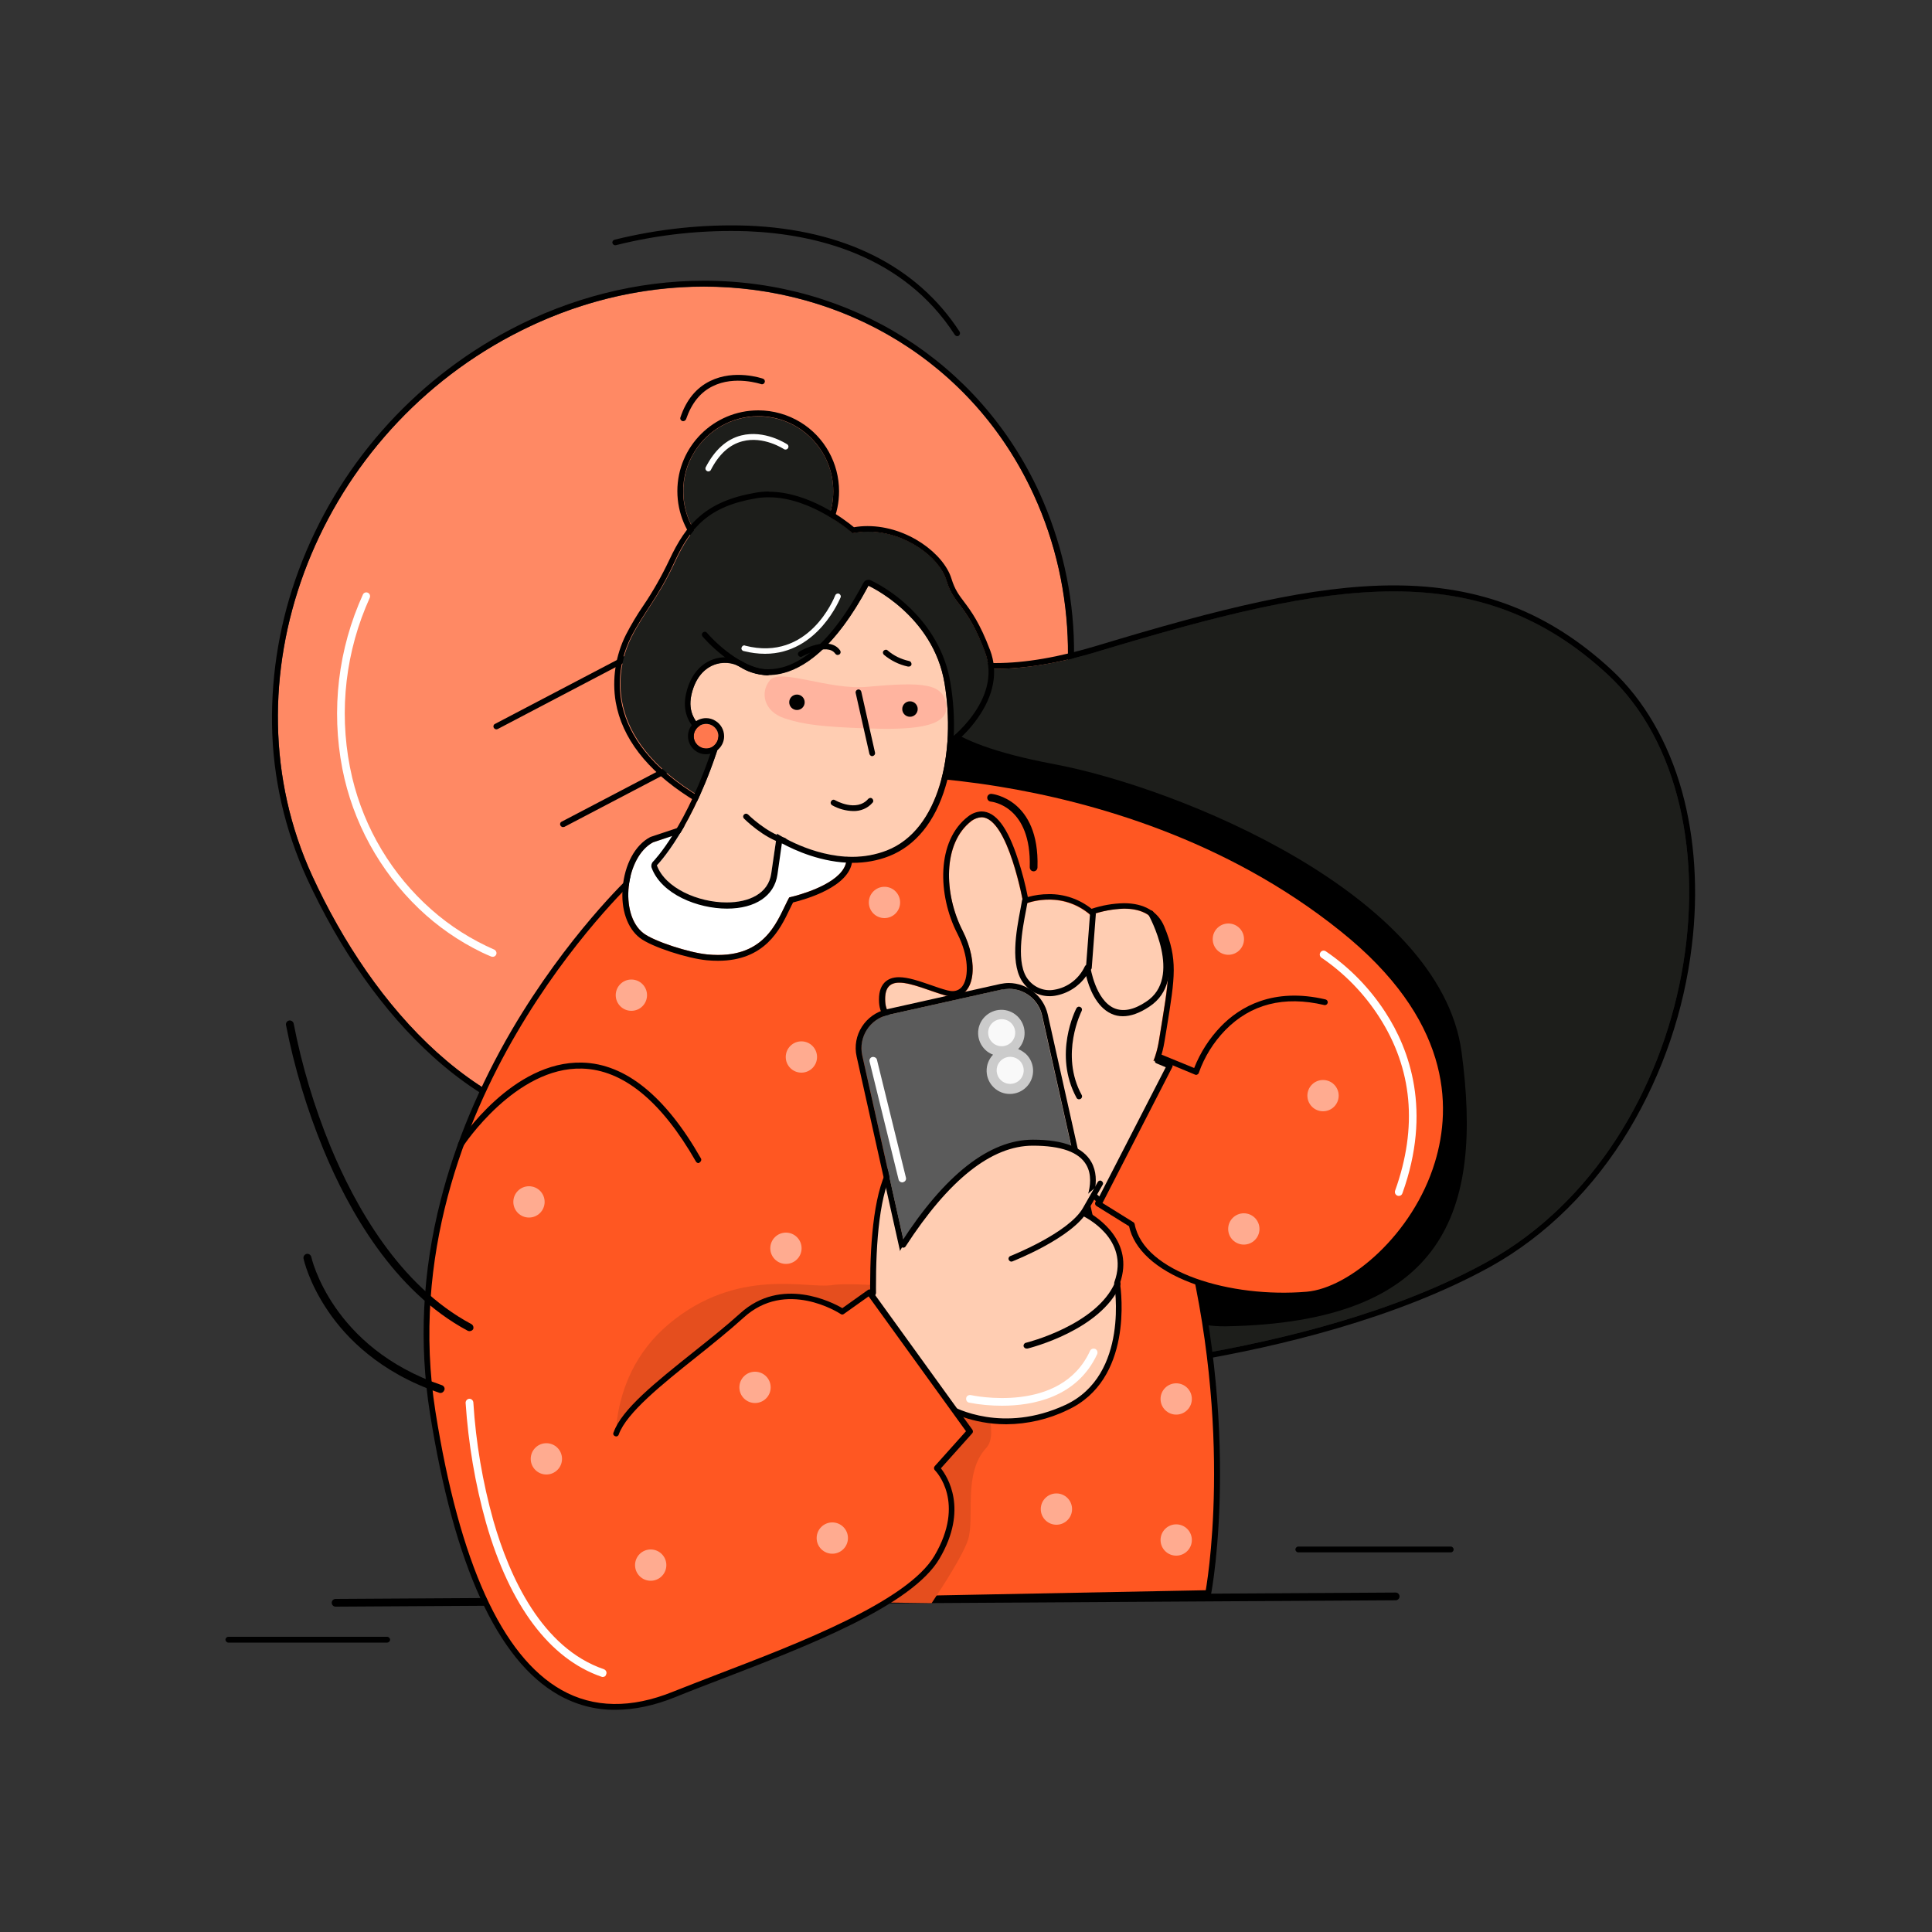 <?xml version="1.0" encoding="UTF-8" standalone="no"?>
<!DOCTYPE svg PUBLIC "-//W3C//DTD SVG 1.1//EN" "http://www.w3.org/Graphics/SVG/1.1/DTD/svg11.dtd">
<svg width="100%" height="100%" viewBox="0 0 1000 1000" version="1.1" xmlns="http://www.w3.org/2000/svg" xmlns:xlink="http://www.w3.org/1999/xlink" xml:space="preserve" xmlns:serif="http://www.serif.com/" style="fill-rule:evenodd;clip-rule:evenodd;stroke-linejoin:round;stroke-miterlimit:2;">
    <rect x="0" y="0" width="1000" height="1000" fill="#333333" stroke="none"/>
    <g transform="matrix(1,0,0,1,4,-41)">
        <g id="line">
            <path d="M169.7,872.6C168.6,872.6 167.7,871.7 167.7,870.6C167.7,869.5 168.6,868.6 169.7,868.6L718.4,865.3C719.5,865.3 720.4,866.2 720.4,867.3C720.4,868.4 719.5,869.3 718.4,869.3L169.7,872.6Z" style="fill-rule:nonzero;"/>
            <path d="M746.9,844.5L668,844.5C667.2,844.5 666.5,843.8 666.5,843C666.5,842.2 667.2,841.5 668,841.5L746.9,841.5C747.7,841.5 748.4,842.2 748.4,843C748.4,843.8 747.8,844.5 746.9,844.5Z" style="fill-rule:nonzero;"/>
            <path d="M196.4,891.2L114.2,891.2C113.4,891.2 112.7,890.5 112.7,889.7C112.7,888.9 113.4,888.2 114.2,888.2L196.4,888.2C197.2,888.2 197.9,888.9 197.9,889.7C197.9,890.5 197.2,891.2 196.4,891.2Z" style="fill-rule:nonzero;"/>
        </g>
        <g id="message_2">
            <path d="M157.6,494.3C111.6,394.2 158,268.9 261.1,214.5C364.2,160.1 485.1,197 531.1,297.1C577.1,397.2 530.7,522.5 427.6,577C415,583.7 401.8,589.1 388.2,593.2L370.2,668.7L317,626C245.1,625.6 189,562.7 157.6,494.3Z" style="fill:rgb(255,137,100);fill-rule:nonzero;"/>
            <path d="M360.3,189.3C432.5,189.3 499.5,228.3 531,297C577,397.1 530.6,522.4 427.5,576.9C414.9,583.6 401.7,589 388.1,593.1L370.1,668.6L317,626C245.1,625.6 189,562.7 157.6,494.3C111.6,394.2 158,268.9 261.1,214.5C293.4,197.4 327.4,189.3 360.3,189.3M360.3,186.3C326,186.3 291.2,195.1 259.7,211.8C209.3,238.5 170.4,282.8 150.6,336.2C141.1,361.7 136.4,388.8 136.8,416C137.2,443.5 143.4,470.5 154.8,495.5C172,532.9 194.5,564.8 220.1,587.9C234.4,600.8 249.5,610.8 265,617.6C281.1,624.8 298.4,628.7 316,629L368.4,670.9C369.7,671.9 371.6,671.7 372.6,670.4C372.9,670.1 373.1,669.7 373.2,669.2L390.8,595.4C404,591.3 416.8,586 429,579.5C479.4,552.8 518.3,508.5 538.1,455.1C547.6,429.6 552.3,402.5 551.9,375.3C551.5,347.8 545.3,320.8 533.9,295.8C502.8,228.2 436.3,186.3 360.3,186.3Z" style="fill-rule:nonzero;"/>
            <path d="M252.9,418.5C252.1,418.5 251.4,417.8 251.4,417C251.4,416.4 251.7,415.9 252.2,415.7L435.7,319.5C436.5,319.2 437.3,319.6 437.7,320.3C438,321 437.7,321.7 437.1,322.1L253.7,418.3C253.3,418.5 253.1,418.5 252.9,418.5Z" style="fill-rule:nonzero;"/>
            <path d="M287.4,469.1C286.6,469.1 285.9,468.4 285.9,467.6C285.9,467 286.2,466.5 286.7,466.3L393.6,410.3C394.4,410 395.2,410.3 395.6,411.1C395.9,411.8 395.6,412.6 395,413L288.1,469C287.9,469 287.6,469.1 287.4,469.1Z" style="fill-rule:nonzero;"/>
            <path d="M252,532.6C240.1,527.4 229,520.4 219.3,511.8C198.9,493.8 184.6,469.9 178.3,443.5C171.4,414.2 173.8,383.4 185.2,355.5C185.9,353.9 186.6,352.2 187.3,350.6C187.8,349.6 187.5,348.4 186.6,347.9C185.6,347.3 184.4,347.7 183.9,348.6C171,376.9 167.3,408.4 173.2,438.9C178.6,466.5 192.5,491.8 212.8,511.3C222.4,520.5 233.5,528.2 245.5,534C247,534.7 248.5,535.4 250,536C251,536.5 252.2,536.2 252.7,535.3C253.3,534.4 252.9,533.2 252,532.6Z" style="fill:white;fill-rule:nonzero;"/>
            <path d="M491.5,215C491,215 490.5,214.7 490.2,214.3C463.2,172.5 417,162.1 383,160.7C360.1,159.9 337.1,162.3 314.8,167.9C314,168.1 313.2,167.6 313,166.8C312.8,166.1 313.3,165.3 314,165.1C336.6,159.5 359.8,157 383.1,157.8C432.8,159.8 470.7,178.8 492.7,212.7C493.1,213.4 492.9,214.3 492.2,214.8C492.1,214.9 491.8,215 491.5,215Z" style="fill-rule:nonzero;"/>
        </g>
        <g id="moman">
            <path d="M393.5,322.5C444.5,333.5 446,414 565,378C684,342 760.5,327.5 828,390C902.9,459.3 876,633 766,694C672.4,745.9 531,752 531,752L393.5,322.5Z" style="fill:rgb(29,30,27);fill-rule:nonzero;"/>
            <path d="M393.5,322.5C435.3,331.5 443.9,387.2 511.1,387.2C525.9,387.2 543.6,384.5 565,378C625.3,359.8 674.6,347.1 717.4,347.1C759.1,347.1 794.7,359.2 828,390C902.9,459.3 876,633 766,694C672.4,745.9 531,752 531,752L393.5,322.5M393.5,319.5C391.8,319.5 390.5,320.8 390.5,322.5C390.5,322.8 390.5,323.1 390.6,323.4L528.1,752.9C528.5,754.1 529.7,755 531,755L531.1,755C558.8,753.4 586.5,750.2 613.9,745.4C657.1,738.1 718.7,723.6 767.5,696.6C796.1,680.7 821,656.1 839.4,625.4C856.7,596.3 867.7,564 871.7,530.4C875.1,502.4 873.3,474.8 866.6,450.6C859.5,425.1 846.9,403.3 830.1,387.7C797.9,357.9 762.1,344 717.5,344C675.4,344 627.6,355.9 564.2,375.1C544,381.2 526.7,384.2 511.1,384.2C472.8,384.2 454.5,365.8 436.8,348.1C424.2,335.4 412.3,323.5 394.2,319.6C393.9,319.5 393.7,319.5 393.5,319.5Z" style="fill-rule:nonzero;"/>
            <path d="M479.5,408.5C479.5,408.5 477.5,424.5 541.5,436.5C605.5,448.5 741.5,503.5 752.5,585.5C763.5,667.5 744.5,725.5 630.5,727.5C516.5,729.5 421,408.5 421,408.5L479.5,408.5Z" style="fill-rule:nonzero;"/>
            <path d="M335.8,482.5C313.5,505.5 259.5,591.5 243.5,692.5C227.5,793.5 309.5,871.5 309.5,871.5L621.5,865.5C621.5,865.5 639.5,773.5 604.5,658.5C591.1,614.3 716,567.9 680.5,541.5C631.2,504.8 395.5,449.5 395.5,449.5" style="fill:rgb(255,87,34);fill-rule:nonzero;"/>
            <path d="M309.5,873C309.1,873 308.8,872.8 308.5,872.6C308.3,872.4 287.6,852.6 269.2,820.6C252.2,791.1 233.7,744.8 242,692.2C257.4,595 310,507 334.7,481.5C335.3,480.9 336.2,480.9 336.8,481.5C337.4,482.1 337.4,483 336.8,483.6C312.3,508.9 260.2,596.1 244.9,692.8C236.7,744.5 254.9,790 271.7,819.1C282.3,837.6 295.2,854.7 310,870.1L620.1,864.1C622,853 635.3,765.3 602.9,659C595.9,636 624.4,612.7 649.6,592.3C668,577.3 685.4,563.1 685.2,552.2C685.1,548.7 683.2,545.7 679.4,542.8C630.9,506.7 397.3,451.6 395,451.1C394.2,450.9 393.7,450.2 393.8,449.3C393.9,448.4 394.7,448 395.6,448.1L395.7,448.1C405.3,450.4 632.2,503.9 681.3,540.4C685.8,543.8 688.2,547.7 688.3,552.1C688.6,564.5 671.4,578.5 651.6,594.6C627.1,614.5 599.4,637 605.9,658.1C640.6,772.1 623.1,864.9 622.9,865.8C622.8,866.5 622.2,867 621.5,867L309.5,873Z" style="fill-rule:nonzero;"/>
            <path d="M426.3,706.2C413.9,708.1 377.6,696.6 342.2,726.3C306.8,756 315.4,800.8 315.4,800.8L330.7,861L403.9,869.8L478.2,870.8C484.4,861.5 494.5,845.8 497,838.1C500.8,826.6 494.1,803.7 506.6,790.3C519,777 479.8,709 479.8,709C479.8,709 438.7,704.2 426.3,706.2Z" style="fill:rgb(229,78,30);fill-rule:nonzero;"/>
            <path d="M386.6,447.2C428.2,434 581.3,433.9 690.8,521.9C800.3,609.9 714.3,707.7 672.3,711.2C630.3,714.7 586.4,699.9 581.7,674.9L564.3,664L596.3,588.1L615,595.8C615,595.8 630.1,547.6 681.7,559.8" style="fill:rgb(255,87,34);fill-rule:nonzero;"/>
            <path d="M660.1,713.1C643.2,713.1 626.4,710.3 612.5,705C594.3,698.1 583,687.7 580.4,675.7L563.5,665.2C562.9,664.8 562.6,664 562.9,663.4L594.9,587.5C595.2,586.7 596.1,586.4 596.8,586.7L614.1,593.8C617.3,585.7 622,578.4 628,572.2C637.6,562.3 654.8,551.9 682.1,558.3C682.9,558.5 683.4,559.3 683.2,560.1C683,560.9 682.2,561.4 681.4,561.2C660.6,556.3 643.4,560.7 630.2,574.2C624.1,580.5 619.4,588 616.5,596.3C616.4,596.7 616.1,597 615.7,597.2C615.3,597.4 614.9,597.4 614.5,597.2L597.2,590L566.2,663.4L582.6,673.6C583,673.8 583.2,674.2 583.3,674.6C588,699.6 633.1,712.9 672.3,709.6C694.6,707.7 727.4,679.8 738.7,642.6C747.7,613.1 746.6,568.4 689.9,523C630.4,475.2 560.9,455.9 513,448.1C456.6,438.9 408.2,441.9 387.1,448.6C386.3,448.9 385.5,448.4 385.2,447.6C384.9,446.8 385.4,446 386.2,445.7C407.7,438.9 456.7,435.8 513.5,445.1C561.7,453 631.7,472.4 691.8,520.6C716.3,540.3 732.7,561.8 740.5,584.4C747.2,603.4 747.5,624.1 741.5,643.4C729.8,681.7 695.7,710.5 672.5,712.5C668.4,713 664.2,713.1 660.1,713.1Z" style="fill-rule:nonzero;"/>
            <path d="M546.3,611.4C531.4,598.4 512.1,593 488.2,583.9C468.9,576.5 454.9,570.7 454.2,559.7C453,541.9 471.3,552.4 485.6,556.4C499.9,560.4 503.8,541.6 494.2,522.8C484.6,504 483.7,477.6 498.9,466C515.9,453 525.7,509.2 525.7,509.2C525.7,509.2 544.3,500.9 560.4,514.7C560.4,514.7 588.4,503.8 595.8,521.5C603.2,539.2 601,547.5 595.8,579.7C590.6,611.9 559.5,623 546.3,611.4Z" style="fill:rgb(255,205,178);fill-rule:nonzero;"/>
            <path d="M504,464C517.9,464 525.8,509.1 525.8,509.1C530,507.4 534.4,506.6 539,506.6C546.9,506.5 554.6,509.4 560.5,514.6C566.1,512.6 571.9,511.5 577.9,511.3C585.1,511.3 592.6,513.5 595.9,521.4C603.3,539.1 601.1,547.4 595.9,579.6C592.1,603.5 573.8,615.8 559.3,615.8C554.6,615.9 550,614.4 546.3,611.3C531.4,598.3 512.1,592.9 488.2,583.8C468.9,576.4 454.9,570.6 454.2,559.6C453.7,552 456.7,549.6 461.5,549.6C467.9,549.6 477.5,554 485.6,556.3C486.8,556.6 488,556.8 489.2,556.8C500.5,556.8 502.9,539.7 494.2,522.6C484.6,503.8 483.7,477.4 498.9,465.8C500.4,464.8 502.2,464.1 504,464M504,461C501.5,461.1 499.1,462 497.1,463.6C480.6,476.2 481.3,504.3 491.5,524.2C497.6,536.1 497.3,546.4 494.5,550.9C493.4,552.8 491.4,554 489.1,554C488.1,554 487.2,553.8 486.3,553.6C483.6,552.9 480.7,551.9 477.9,550.9C471.8,548.8 466.1,546.8 461.3,546.8C458,546.8 455.5,547.8 453.7,549.7C451.6,552 450.7,555.3 451,560C451.9,573.3 468.1,579.5 486.9,586.8C491.4,588.5 495.7,590.1 499.8,591.6C518,598.3 532.4,603.6 544.1,613.8C548.3,617.3 553.6,619.2 559.1,619C575.3,619 594.6,605.4 598.7,580.3C599.1,577.8 599.5,575.4 599.9,573.1C604.2,546.5 605.7,537.6 598.6,520.5C595.3,512.7 588.1,508.5 577.8,508.5C572.1,508.6 566.4,509.6 561,511.4C554.7,506.4 546.9,503.7 538.9,503.8C535.2,503.8 531.5,504.3 528,505.3C526.7,498.7 525,492.2 522.9,485.8C517.5,469.1 511.3,461 504,461Z" style="fill-rule:nonzero;"/>
            <path d="M577.2,567C575.1,567 573.1,566.6 571.2,565.7C563.3,562.1 559.6,552 558.2,546.2C554.4,551.6 548.6,555.3 542,556.4C535.9,557.4 529.8,555 526,550.2C518.5,541 522.1,522.5 524.2,511.5C524.5,509.8 524.8,508.3 525,507.1C525.1,506.3 525.9,505.7 526.7,505.9C527.5,506 528.1,506.8 527.9,507.6C527.7,508.8 527.4,510.3 527.1,512C525.2,521.8 521.6,540.1 528.3,548.2C531.5,552.2 536.6,554.2 541.6,553.3C548.6,552.2 554.5,547.6 557.5,541.2C557.8,540.6 558.4,540.2 559.1,540.3C559.8,540.4 560.3,540.9 560.4,541.6C560.4,541.8 563,558.5 572.6,562.8C577.2,564.8 582.8,563.8 589.2,559.5C608.5,547 590.6,514.7 590.4,514.4C590,513.7 590.3,512.8 591,512.4C591.7,512 592.6,512.3 593,513C593.8,514.4 612.4,548 590.8,562.1C585.8,565.4 581.3,567 577.2,567Z" style="fill-rule:nonzero;"/>
            <path d="M559.6,543.3L559.5,543.3C558.7,543.2 558.1,542.5 558.1,541.7L560.2,514C560.3,513.2 561,512.6 561.8,512.6C562.6,512.6 563.2,513.4 563.2,514.2L561.1,541.8C561.1,542.7 560.4,543.3 559.6,543.3Z" style="fill-rule:nonzero;"/>
            <path d="M449.5,745.4C449.5,745.4 441.4,656.7 461.6,640.6C481.8,624.5 493.7,634.1 489.7,661.5" style="fill:rgb(255,205,178);fill-rule:nonzero;"/>
            <path d="M449.5,746.9C448.7,746.9 448.1,746.3 448,745.5C447.7,741.8 440.1,655.9 460.6,639.4C472.8,629.6 480.3,630.4 484.4,632.7C490.9,636.4 493.4,646.7 491.2,661.7C491.1,662.5 490.3,663.1 489.5,663C488.7,662.9 488.1,662.1 488.2,661.3C490.1,647.8 488.2,638.4 482.9,635.3C478.3,632.6 471,634.9 462.5,641.7C443.2,657.2 450.9,744.3 451,745.2C451.1,746 450.5,746.8 449.6,746.8L449.5,746.9Z" style="fill-rule:nonzero;"/>
            <path d="M595.2,589.9L601.5,592.5L565.5,662.6C565.5,662.6 522.5,626.5 520.5,596.5" style="fill:rgb(255,205,178);fill-rule:nonzero;"/>
            <path d="M565.5,664.1C565.1,664.1 564.8,664 564.5,663.8C562.8,662.3 521,627 519,596.7C518.9,595.9 519.6,595.2 520.4,595.1C521.2,595 521.9,595.7 522,596.5C523.7,622.5 557.6,653.7 565,660.3L599.4,593.4L594.6,591.4C593.8,591.1 593.5,590.2 593.8,589.4C594.1,588.6 595,588.3 595.8,588.6L602.1,591.2C602.5,591.4 602.8,591.7 602.9,592.1C603,592.5 603,592.9 602.8,593.3L566.8,663.4C566.6,663.8 566.2,664.1 565.8,664.2C565.7,664.1 565.6,664.1 565.5,664.1Z" style="fill-rule:nonzero;"/>
            <path d="M455.6,566.3L514.3,553.2C523.8,551.1 533.2,557.1 535.3,566.6L566.4,705.9C568.5,715.4 562.5,724.8 553,726.9L494.4,740C484.9,742.1 475.5,736.1 473.4,726.6L442.3,587.3C440.1,577.8 446.1,568.4 455.6,566.3Z" style="fill:rgb(91,91,91);fill-rule:nonzero;"/>
            <path d="M518.2,552.8C526.4,552.8 533.6,558.5 535.4,566.6L566.5,705.9C568.6,715.4 562.6,724.8 553.1,726.9L494.4,740C484.9,742.1 475.5,736.1 473.4,726.6L442.3,587.3C440.2,577.8 446.2,568.4 455.7,566.3L514.4,553.2C515.6,553 516.9,552.9 518.2,552.8M518.2,549.8C516.7,549.8 515.2,550 513.7,550.3L455,563.4C443.9,565.9 436.9,576.9 439.4,587.9L470.5,727.2C473,738.3 484,745.3 495.1,742.9L553.8,729.8C564.9,727.3 571.9,716.3 569.4,705.2L538.3,566C536.1,556.6 527.8,549.9 518.2,549.8Z" style="fill-rule:nonzero;"/>
            <path d="M523,584C527.6,579.2 527.4,571.6 522.6,567C517.8,562.4 510.2,562.6 505.6,567.4C501,572.2 501.2,579.8 506,584.4C507.1,585.5 508.5,586.3 510,586.9C505.4,591.7 505.6,599.3 510.4,603.9C515.2,608.5 522.8,608.3 527.4,603.5C532,598.7 531.8,591.1 527,586.5C525.8,585.5 524.5,584.6 523,584Z" style="fill:rgb(203,203,203);fill-rule:nonzero;"/>
            <g transform="matrix(0.976,-0.218,0.218,0.976,-112.988,125.76)">
                <circle cx="514.3" cy="575.7" r="7" style="fill:rgb(249,249,249);"/>
            </g>
            <g transform="matrix(0.976,-0.218,0.218,0.976,-117.131,127.174)">
                <circle cx="518.7" cy="595.2" r="7" style="fill:rgb(249,249,249);"/>
            </g>
            <path d="M463.5,685.5C479.5,660.7 503.2,632.6 530.6,632.6C578.5,632.6 556.8,668.9 556.8,668.9C556.8,668.9 583,681 574.2,705.2C574.2,705.2 582.9,753.5 548,769.7C513.1,785.9 487,769.7 487,769.7L443.4,721.4" style="fill:rgb(255,205,178);fill-rule:nonzero;"/>
            <path d="M516.9,778.2C498.5,778.2 486.5,771 486.3,770.9C486.2,770.8 486.1,770.7 486,770.6L442.4,722.2C441.8,721.6 441.8,720.7 442.3,720.1C442.9,719.5 443.8,719.5 444.4,720C444.5,720.1 444.5,720.1 444.6,720.2L488,768.4C490.3,769.7 515.2,783.1 547.4,768.2C580.8,752.7 572.8,705.8 572.7,705.4C572.7,705.1 572.7,704.9 572.8,704.6C581,682 557.2,670.7 556.1,670.2C555.3,669.9 555,669 555.4,668.2C555.4,668.1 555.5,668.1 555.5,668C555.6,667.9 563.9,653.8 558.3,644C554.5,637.3 545.2,634 530.6,634C509.2,634 487.1,651.6 464.7,686.2C464.2,686.9 463.3,687 462.6,686.5C462,686.1 461.8,685.2 462.2,684.5C485.1,648.9 508.2,630.9 530.6,630.9C546.4,630.9 556.6,634.8 560.9,642.5C566.2,652 560.9,664 558.8,668.1C564.3,671.2 583.2,683.6 575.7,705.1C576.4,709.9 582.4,755.2 548.6,770.8C538.8,775.6 527.9,778.1 516.9,778.2Z" style="fill-rule:nonzero;"/>
            <path d="M315,783C321,766 357,743 380,722C403,701 432,720 432,720L446,710L498,782L481,801C481,801 498,818 481,847C464,876 387,901 345,918C303,935 245,929 220,772C195,615 323,496 323,496" style="fill:rgb(255,87,34);fill-rule:nonzero;"/>
            <path d="M314.5,926C304.2,926.1 294.1,923.4 285.1,918.3C253.5,900.4 231,851.3 218.5,772.2C212.8,736.2 214.6,699.2 224.1,662.2C231.6,632.7 244,603.1 260.8,574.3C289.5,525.3 321.6,495.1 321.9,494.8C322.6,494.3 323.5,494.5 324,495.2C324.4,495.8 324.3,496.5 323.9,497C323.6,497.3 291.7,527.2 263.3,575.9C237.1,620.7 208.6,691.1 221.4,771.7C233.8,849.8 255.8,898.3 286.6,915.7C303.2,925.1 322.7,925.4 344.4,916.6C351.4,913.8 359.5,910.7 368,907.4C409.3,891.6 465.8,869.9 479.7,846.2C495.9,818.6 480.6,802.7 479.9,802C479.3,801.4 479.3,800.5 479.8,799.9L496,781.8L445.6,712L432.8,721.1C432.3,721.5 431.6,721.5 431.1,721.1C430,720.4 402.8,703 380.9,723C373.5,729.7 364.8,736.7 356.3,743.5C338.6,757.6 320.3,772.3 316.3,783.4C316.1,784.2 315.3,784.7 314.5,784.4C313.7,784.2 313.2,783.4 313.5,782.6C313.5,782.5 313.5,782.5 313.6,782.4C317.8,770.4 335.7,756.2 354.6,741.1C363,734.4 371.8,727.4 379.1,720.8C400.4,701.4 426.9,715.1 432,718.1L445.2,708.7C445.9,708.2 446.8,708.4 447.3,709L499.3,781C499.7,781.6 499.7,782.4 499.2,782.9L483,801C486.4,805.3 497.3,822.2 482.3,847.7C467.9,872.3 413.1,893.3 369.1,910.2C360.6,913.5 352.6,916.5 345.6,919.4C334.7,923.8 324.3,926 314.5,926Z" style="fill-rule:nonzero;"/>
            <path d="M334,477C319.9,484.5 316.3,514.2 329,524C334.6,528.3 352.8,534.1 362,535C393,538 398.5,516.5 404.5,505.5C404.5,505.5 476,490 397,456L334,477Z" style="fill:white;fill-rule:nonzero;"/>
            <path d="M397,456C476,490 404.5,505.5 404.5,505.5C398.9,515.8 393.7,535.3 367.7,535.3C365.9,535.3 364,535.2 362,535C352.8,534.1 334.6,528.3 329,524C316.3,514.2 319.9,484.5 334,477L397,456M397,453C396.7,453 396.4,453.1 396,453.1L333,474.1C332.8,474.2 332.7,474.2 332.5,474.3C324.7,478.4 319.3,488.5 318.3,500.5C317.3,511.7 320.7,521.4 327.1,526.4C333.3,531.2 352.1,537.1 361.6,538C363.6,538.2 365.6,538.3 367.6,538.3C391.9,538.3 399.7,522.2 404.8,511.5C405.4,510.3 405.9,509.1 406.5,508.1C412.9,506.5 435.8,500.1 437.1,486.6C438.1,475.9 425.4,465 398.2,453.2C397.8,453.1 397.4,453 397,453Z" style="fill-rule:nonzero;"/>
            <circle cx="388.5" cy="295.3" r="38.8" style="fill:rgb(29,30,27);"/>
            <path d="M388.5,256.4C409.9,256.4 427.3,273.8 427.3,295.3C427.3,316.7 409.9,334.1 388.4,334.1C367,334.1 349.6,316.7 349.6,295.2C349.6,288 351.6,281 355.4,274.9C362.5,263.4 375,256.4 388.5,256.4M388.5,253.4C365.4,253.4 346.6,272.1 346.6,295.2C346.6,318.3 365.3,337.1 388.4,337.1C411.5,337.1 430.3,318.4 430.3,295.3C430.3,280.8 422.8,267.2 410.4,259.6C403.9,255.6 396.3,253.4 388.5,253.4Z" style="fill-rule:nonzero;"/>
            <path d="M486.4,424.7C486.4,424.7 515.3,403.6 505.9,378.5C496.5,353.4 490,354.9 485.9,341.3C481.8,327.7 459.4,312.5 437.4,316.9C437.4,316.9 412.4,294.6 387.8,298.8C363.2,303 353.7,313.8 345.3,332C336.9,350.2 329.3,358 322.9,370.7C316.5,383.4 305.5,419.4 354.4,450.9C403.3,482.4 486.4,424.7 486.4,424.7Z" style="fill:rgb(29,30,27);fill-rule:nonzero;"/>
            <path d="M394,298.4C416.4,298.4 437.3,317 437.3,317C439.9,316.5 442.6,316.2 445.2,316.2C464.5,316.2 482.2,329.4 485.8,341.3C489.9,354.9 496.4,353.3 505.8,378.5C515.2,403.7 486.3,424.7 486.3,424.7C486.3,424.7 434.9,460.4 389.1,460.4C376.6,460.4 364.6,457.8 354.1,451C305.1,419.5 316.2,383.4 322.6,370.8C329,358.2 336.6,350.4 345,332.1C353.4,313.8 362.9,303 387.5,298.9C389.8,298.5 391.9,298.4 394,298.4M394,295.4C391.7,295.4 389.4,295.6 387.2,296C361.3,300.4 351.2,312.1 342.4,330.9C338.5,339.1 334,347.1 328.9,354.6C325.6,359.4 322.7,364.3 320,369.5C314.6,380.3 312.7,392.5 314.7,404.4C318,423 330.7,439.5 352.6,453.6C362.8,460.1 375.1,463.5 389.2,463.5C413.4,463.5 439,453.6 456.2,445.4C467.2,440.1 477.9,434.1 488,427.3C493.3,423.2 498,418.4 501.9,412.9C510.4,401 512.7,388.8 508.5,377.6C503.1,363.3 498.6,357.3 495,352.5C492.2,348.8 490.2,346.1 488.5,340.6C484.6,327.7 465.8,313.3 445,313.3C442.6,313.3 440.3,313.5 438,313.9C433.2,309.9 414.4,295.5 393.8,295.5L394,295.4Z" style="fill-rule:nonzero;"/>
            <path d="M369.6,415C369.1,415 368.6,414.7 368.3,414.2C364.7,407.7 363.9,402.3 366.2,398.3C369.4,392.6 377.3,392.1 377.7,392C378.5,392 379.2,392.6 379.3,393.4C379.4,394.2 378.7,394.9 377.9,395C377.8,395 371.2,395.5 368.9,399.7C367.2,402.7 368,407.1 371,412.6C371.4,413.3 371.1,414.2 370.4,414.6C370.1,414.9 369.9,415 369.6,415Z" style="fill-rule:nonzero;"/>
            <path d="M398.2,472.6L395.2,493.2C391.7,517.1 343.7,510 336,489C336,489 355,470 369.3,423C369.3,423 350.2,418.1 353.8,401C357.4,383.9 371.4,381.4 379.4,386.4C379.4,386.4 410.6,409.8 445.5,344.2C445.5,344.2 479,359.3 484.9,394.7C490.8,430.1 482.5,470.6 455.1,481.4C427.7,492.2 398.2,472.6 398.2,472.6Z" style="fill:rgb(255,205,178);fill-rule:nonzero;"/>
            <path d="M445.5,344.1C445.5,344.1 479,359.2 484.9,394.6C490.8,430 482.4,470.5 455,481.2C449.3,483.4 443.3,484.5 437.2,484.5C416.2,484.5 398.2,472.5 398.2,472.5L395.2,493.1C393.7,503.6 383.6,508.1 372.1,508.1C357.4,508.1 340.3,500.7 336,488.9C336,488.9 355,469.9 369.3,422.9C369.3,422.9 350.2,418 353.8,400.9C356.4,388.8 364.1,384 371.3,384C374.2,384 377,384.8 379.4,386.3C383.6,389 388.6,390.4 393.6,390.3C406,390.3 425.1,382.3 445.5,344.1M445.5,341.1C444.4,341.1 443.4,341.7 442.9,342.7C423.3,379.6 405.3,387.4 393.7,387.4C389.3,387.5 385,386.3 381.3,384.1L381.1,383.9C378.2,382.1 374.8,381.2 371.4,381.2C363.5,381.2 354,386.3 351,400.5C349.3,408.7 351.9,415.8 358.5,420.9C360.7,422.6 363.1,424 365.7,425C351.9,468.8 334.2,486.8 334,487C333.2,487.8 332.9,489.1 333.3,490.2C338.4,503.9 357.2,511.3 372.3,511.3C387,511.3 396.8,504.7 398.4,493.7L400.7,477.5C407.3,481.1 421.5,487.6 437.4,487.6C443.8,487.6 450.2,486.5 456.3,484.1C469.9,478.7 480,466.3 485.4,448.1C490.2,432.2 491.1,413.1 487.9,394.2C485.4,379.1 477.5,365.1 465.1,353.9C459.6,348.9 453.5,344.7 446.8,341.4C446.4,341.2 446,341.1 445.6,341.1L445.5,341.1Z" style="fill-rule:nonzero;"/>
            <path d="M444.9,396.5C425,398.3 399.8,386.7 394.5,393.1C389.2,399.5 391.5,409.2 401.8,412.7C412.1,416.2 422.5,417.2 444.1,418C465.7,418.8 486.9,418.1 485.8,406.4C484.7,394.7 474.2,393.8 444.9,396.5Z" style="fill:rgb(255,180,159);fill-rule:nonzero;"/>
            <path d="M466.2,386L465.9,386C461.3,385 457.1,382.9 453.5,379.9C452.9,379.3 452.8,378.4 453.4,377.8C454,377.2 454.9,377.1 455.5,377.7C458.6,380.4 462.4,382.2 466.4,383.1C467.2,383.2 467.8,383.9 467.8,384.7C467.8,385.5 467.1,386.1 466.2,386Z" style="fill-rule:nonzero;"/>
            <path d="M393.1,390.6L393,390.6C375.7,389.3 360.3,371.2 359.6,370.4C359.1,369.7 359.2,368.8 359.9,368.3C360.5,367.8 361.4,367.9 361.9,368.5C362,368.7 377.1,386.4 393.2,387.6C394,387.6 394.7,388.3 394.6,389.2C394.5,390.1 393.9,390.6 393.1,390.6Z" style="fill-rule:nonzero;"/>
            <path d="M392,379.4C388.3,379.4 384.6,378.9 381,378C380.2,377.9 379.6,377.1 379.8,376.3C380,375.5 380.7,374.9 381.5,375.1C381.6,375.1 381.6,375.1 381.7,375.2C414.6,383.6 427.7,350.6 428.3,349.2C428.6,348.4 429.5,348 430.2,348.3C431,348.6 431.4,349.5 431.1,350.2C430.9,350.5 419.5,379.4 392,379.4Z" style="fill:white;fill-rule:nonzero;"/>
            <path d="M349.6,259C349.4,259 349.3,259 349.1,258.9C348.3,258.6 347.9,257.8 348.2,257C351.2,248 356.4,241.7 363.6,238.2C376.2,232 390.3,236.8 390.9,237C391.7,237.3 392.1,238.1 391.8,238.9C391.5,239.7 390.7,240.1 389.9,239.8C389.8,239.8 376.3,235.2 364.9,240.9C358.5,244 353.9,249.8 351.1,258C350.8,258.6 350.2,259 349.6,259Z" style="fill-rule:nonzero;"/>
            <path d="M447.5,432.4C446.8,432.4 446.2,431.9 446,431.2L438.9,399.7C438.7,398.9 439.2,398.1 440,397.9C440.8,397.7 441.6,398.2 441.8,399L448.9,430.5C449.1,431.3 448.6,432.1 447.8,432.3C447.7,432.3 447.6,432.4 447.5,432.4Z" style="fill-rule:nonzero;"/>
            <circle cx="361.5" cy="422.1" r="6.4" style="fill:rgb(255,120,78);"/>
            <path d="M361.5,415.7C365,415.7 367.9,418.6 367.8,422.1C367.7,425.6 364.9,428.5 361.4,428.4C357.9,428.3 355,425.5 355.1,422C355.1,420.8 355.4,419.7 356.1,418.7C357.2,416.8 359.3,415.7 361.5,415.7M361.5,412.7C356.3,412.7 352.1,416.9 352.1,422C352.1,427.2 356.3,431.4 361.4,431.4C366.5,431.4 370.8,427.2 370.8,422.1C370.8,418.8 369.1,415.8 366.3,414.1C364.9,413.2 363.2,412.7 361.5,412.7Z" style="fill-rule:nonzero;"/>
            <path d="M362.6,285C362.4,285 362.1,284.9 361.9,284.8C361.2,284.4 360.9,283.5 361.3,282.8C365.9,273.9 372.1,268.3 379.6,266.4C391.8,263.3 403,270.7 403.5,271C404.2,271.5 404.3,272.4 403.8,273.1C403.3,273.7 402.5,273.9 401.8,273.5C401.7,273.4 391.2,266.5 380.3,269.4C373.6,271.1 368.1,276.1 363.9,284.3C363.7,284.7 363.2,285 362.6,285Z" style="fill:white;fill-rule:nonzero;"/>
            <circle cx="408.5" cy="404.5" r="4"/>
            <circle cx="467" cy="408" r="4"/>
            <g transform="matrix(1,0,0,1,-62,-65)">
                <path d="M499.6,525.8C495.8,525.7 492.1,524.7 488.7,522.8C488,522.4 487.7,521.5 488.2,520.7C488.7,519.9 489.5,519.7 490.3,520.2C490.4,520.3 501.3,526.5 507.4,519.5C508,518.9 508.9,518.8 509.5,519.4C510.1,520 510.2,520.9 509.6,521.5C507.1,524.4 503.4,525.9 499.6,525.8Z" style="fill-rule:nonzero;"/>
            </g>
            <path d="M410.5,381C409.7,381 409,380.3 409,379.5C409,379 409.3,378.5 409.8,378.2C410.4,377.8 425,369.6 430.8,377.6C431.3,378.3 431.2,379.2 430.5,379.7C429.8,380.2 428.9,380.1 428.4,379.4L428.3,379.3C424.2,373.6 411.4,380.7 411.3,380.7C411.1,380.9 410.8,381 410.5,381Z" style="fill-rule:nonzero;"/>
            <path d="M401.7,477.7C401.6,477.7 401.4,477.7 401.3,477.6C391,474.6 381.5,465.1 381.1,464.7C380.5,464.1 380.5,463.2 381.1,462.6C381.7,462 382.6,462 383.2,462.6C383.3,462.7 392.6,471.9 402.2,474.7C403,474.9 403.5,475.8 403.2,476.6C402.9,477.2 402.4,477.7 401.7,477.7Z" style="fill-rule:nonzero;"/>
            <path d="M234.5,633.5C234.5,633.5 297.5,536.5 357.5,641.5" style="fill:rgb(255,87,34);fill-rule:nonzero;"/>
            <path d="M357.5,643C357,643 356.5,642.7 356.2,642.2C338.3,610.9 318.5,594.7 297.3,594.1C262.9,593.1 236,633.8 235.8,634.2C235.3,634.9 234.4,635.1 233.7,634.6C233,634.1 232.8,633.2 233.3,632.5C234.4,630.8 261.3,590 297.4,591C319.7,591.6 340.4,608.3 358.8,640.6C359.2,641.3 358.9,642.2 358.2,642.6C358,642.9 357.8,643 357.5,643Z" style="fill-rule:nonzero;"/>
            <path d="M519.5,692.5C519.5,692.5 550,680.6 557.8,667L565.5,653.5" style="fill:rgb(255,205,178);fill-rule:nonzero;"/>
            <path d="M519.5,694C518.7,694 518,693.3 518,692.5C518,691.9 518.4,691.3 519,691.1C519.3,691 549.1,679.2 556.5,666.3L564.2,652.8C564.6,652.1 565.5,651.8 566.2,652.3C566.9,652.8 567.2,653.6 566.7,654.3L559,667.8C551.1,681.6 521.2,693.4 520,693.9C519.9,694 519.7,694 519.5,694Z" style="fill-rule:nonzero;"/>
            <path d="M527.5,737.5C527.5,737.5 564.5,728.5 574.5,705.5" style="fill:rgb(255,205,178);fill-rule:nonzero;"/>
            <path d="M527.5,739C526.7,739.1 525.9,738.5 525.8,737.7C525.7,736.9 526.3,736.1 527.1,736C527.5,735.9 563.5,726.9 573.1,704.9C573.4,704.1 574.3,703.8 575.1,704.1C575.9,704.4 576.2,705.3 575.9,706.1C565.7,729.5 529.4,738.6 527.9,739L527.5,739Z" style="fill-rule:nonzero;"/>
            <path d="M554.5,610C554,610 553.4,609.7 553.2,609.2C541,586.7 552.7,563.7 553.2,562.8C553.6,562.1 554.5,561.8 555.3,562.3C556,562.7 556.2,563.5 555.9,564.2C555.8,564.4 544.4,586.8 555.9,607.8C556.3,608.5 556,609.4 555.3,609.8C555,609.9 554.8,610 554.5,610Z" style="fill-rule:nonzero;"/>
            <path d="M463,653C462.1,653 461.3,652.4 461.1,651.5L446.1,590.5C445.8,589.4 446.5,588.3 447.5,588.1C448.5,587.9 449.7,588.5 449.9,589.5L464.9,650.5C465.2,651.6 464.5,652.7 463.4,652.9C463.3,653 463.2,653 463,653Z" style="fill:white;fill-rule:nonzero;"/>
            <path d="M514.6,768.6C508.9,768.6 503.2,768.1 497.6,767C496.5,766.8 495.9,765.7 496.1,764.6C496.3,763.5 497.4,762.9 498.5,763.1C499,763.2 545.1,773.3 560.2,740.2C560.7,739.2 561.8,738.8 562.9,739.2C563.9,739.7 564.3,740.8 563.9,741.9C553.5,764.3 530.6,768.6 514.6,768.6Z" style="fill:white;fill-rule:nonzero;"/>
            <path d="M308,909C307.8,909 307.6,909 307.4,908.9C280.6,899.7 259.9,872.2 247.6,829.3C241.9,809 238.4,788.1 237,767.1C237,766 237.8,765.1 238.9,765C240,765 240.9,765.8 241,766.9C242.3,787.7 245.8,808.2 251.4,828.2C259.7,857.1 276.4,894 308.6,905C309.6,905.4 310.2,906.5 309.8,907.5C309.6,908.5 308.9,909 308,909Z" style="fill:white;fill-rule:nonzero;"/>
            <path d="M720,660C718.9,660 718,659.1 718,658C718,657.8 718,657.5 718.1,657.3C729.9,624.4 727.1,594.1 709.8,567.3C702,555.2 691.9,544.8 680,536.7C679.1,536.1 678.8,534.8 679.5,533.9C680.1,533 681.2,532.8 682.1,533.3C694.5,541.7 705,552.5 713.1,565C725.6,584.2 737.2,616 721.9,658.6C721.6,659.5 720.9,660 720,660Z" style="fill:white;fill-rule:nonzero;"/>
            <path d="M531,492C529.8,492 529,491 529,489.9C529.9,458.3 509.7,456 508.8,455.9C507.7,455.8 506.9,454.8 507,453.7C507.1,452.6 508.1,451.8 509.2,451.9C509.5,451.9 534.1,454.5 533,489.9C533,491.1 532.1,492 531,492Z" style="fill-rule:nonzero;"/>
            <path d="M239,730C238.7,730 238.3,729.9 238.1,729.8C199.9,709.4 176.3,667.3 163.3,635.7C154.8,615 148.3,593.4 144,571.4C143.9,570.3 144.7,569.3 145.8,569.2C146.8,569.1 147.8,569.8 148,570.8C152.2,592.5 158.6,613.8 167,634.3C179.8,665.3 202.8,706.5 239.9,726.3C240.9,726.8 241.3,728 240.9,729C240.5,729.6 239.8,730 239,730Z" style="fill-rule:nonzero;"/>
            <path d="M224,762C223.8,762 223.6,762 223.4,761.9C192.4,751.4 174.9,733.1 165.8,719.6C155.8,704.9 153.2,692.9 153.1,692.4C152.9,691.3 153.6,690.3 154.7,690C155.8,689.8 156.8,690.5 157.1,691.5C157.2,692 167.6,738.6 224.8,758C225.8,758.4 226.4,759.5 226,760.5C225.6,761.5 224.8,762 224,762Z" style="fill-rule:nonzero;"/>
            <circle cx="410.8" cy="588.1" r="8.1" style="fill:rgb(255,171,144);"/>
            <circle cx="322.8" cy="556.1" r="8.1" style="fill:rgb(255,171,144);"/>
            <circle cx="269.8" cy="663.1" r="8.1" style="fill:rgb(255,171,144);"/>
            <circle cx="402.8" cy="687.1" r="8.1" style="fill:rgb(255,171,144);"/>
            <circle cx="278.8" cy="796.1" r="8.1" style="fill:rgb(255,171,144);"/>
            <circle cx="386.8" cy="759.1" r="8.1" style="fill:rgb(255,171,144);"/>
            <circle cx="426.8" cy="837.1" r="8.1" style="fill:rgb(255,171,144);"/>
            <circle cx="332.8" cy="851.1" r="8.1" style="fill:rgb(255,171,144);"/>
            <circle cx="542.8" cy="822.1" r="8.1" style="fill:rgb(255,171,144);"/>
            <circle cx="604.8" cy="765.1" r="8.1" style="fill:rgb(255,171,144);"/>
            <circle cx="604.8" cy="838.1" r="8.1" style="fill:rgb(255,171,144);"/>
            <circle cx="639.8" cy="677.1" r="8.1" style="fill:rgb(255,171,144);"/>
            <circle cx="680.8" cy="608.1" r="8.1" style="fill:rgb(255,171,144);"/>
            <circle cx="631.8" cy="527.1" r="8.1" style="fill:rgb(255,171,144);"/>
            <circle cx="453.8" cy="508.1" r="8.1" style="fill:rgb(255,171,144);"/>
        </g>
    </g>
</svg>

